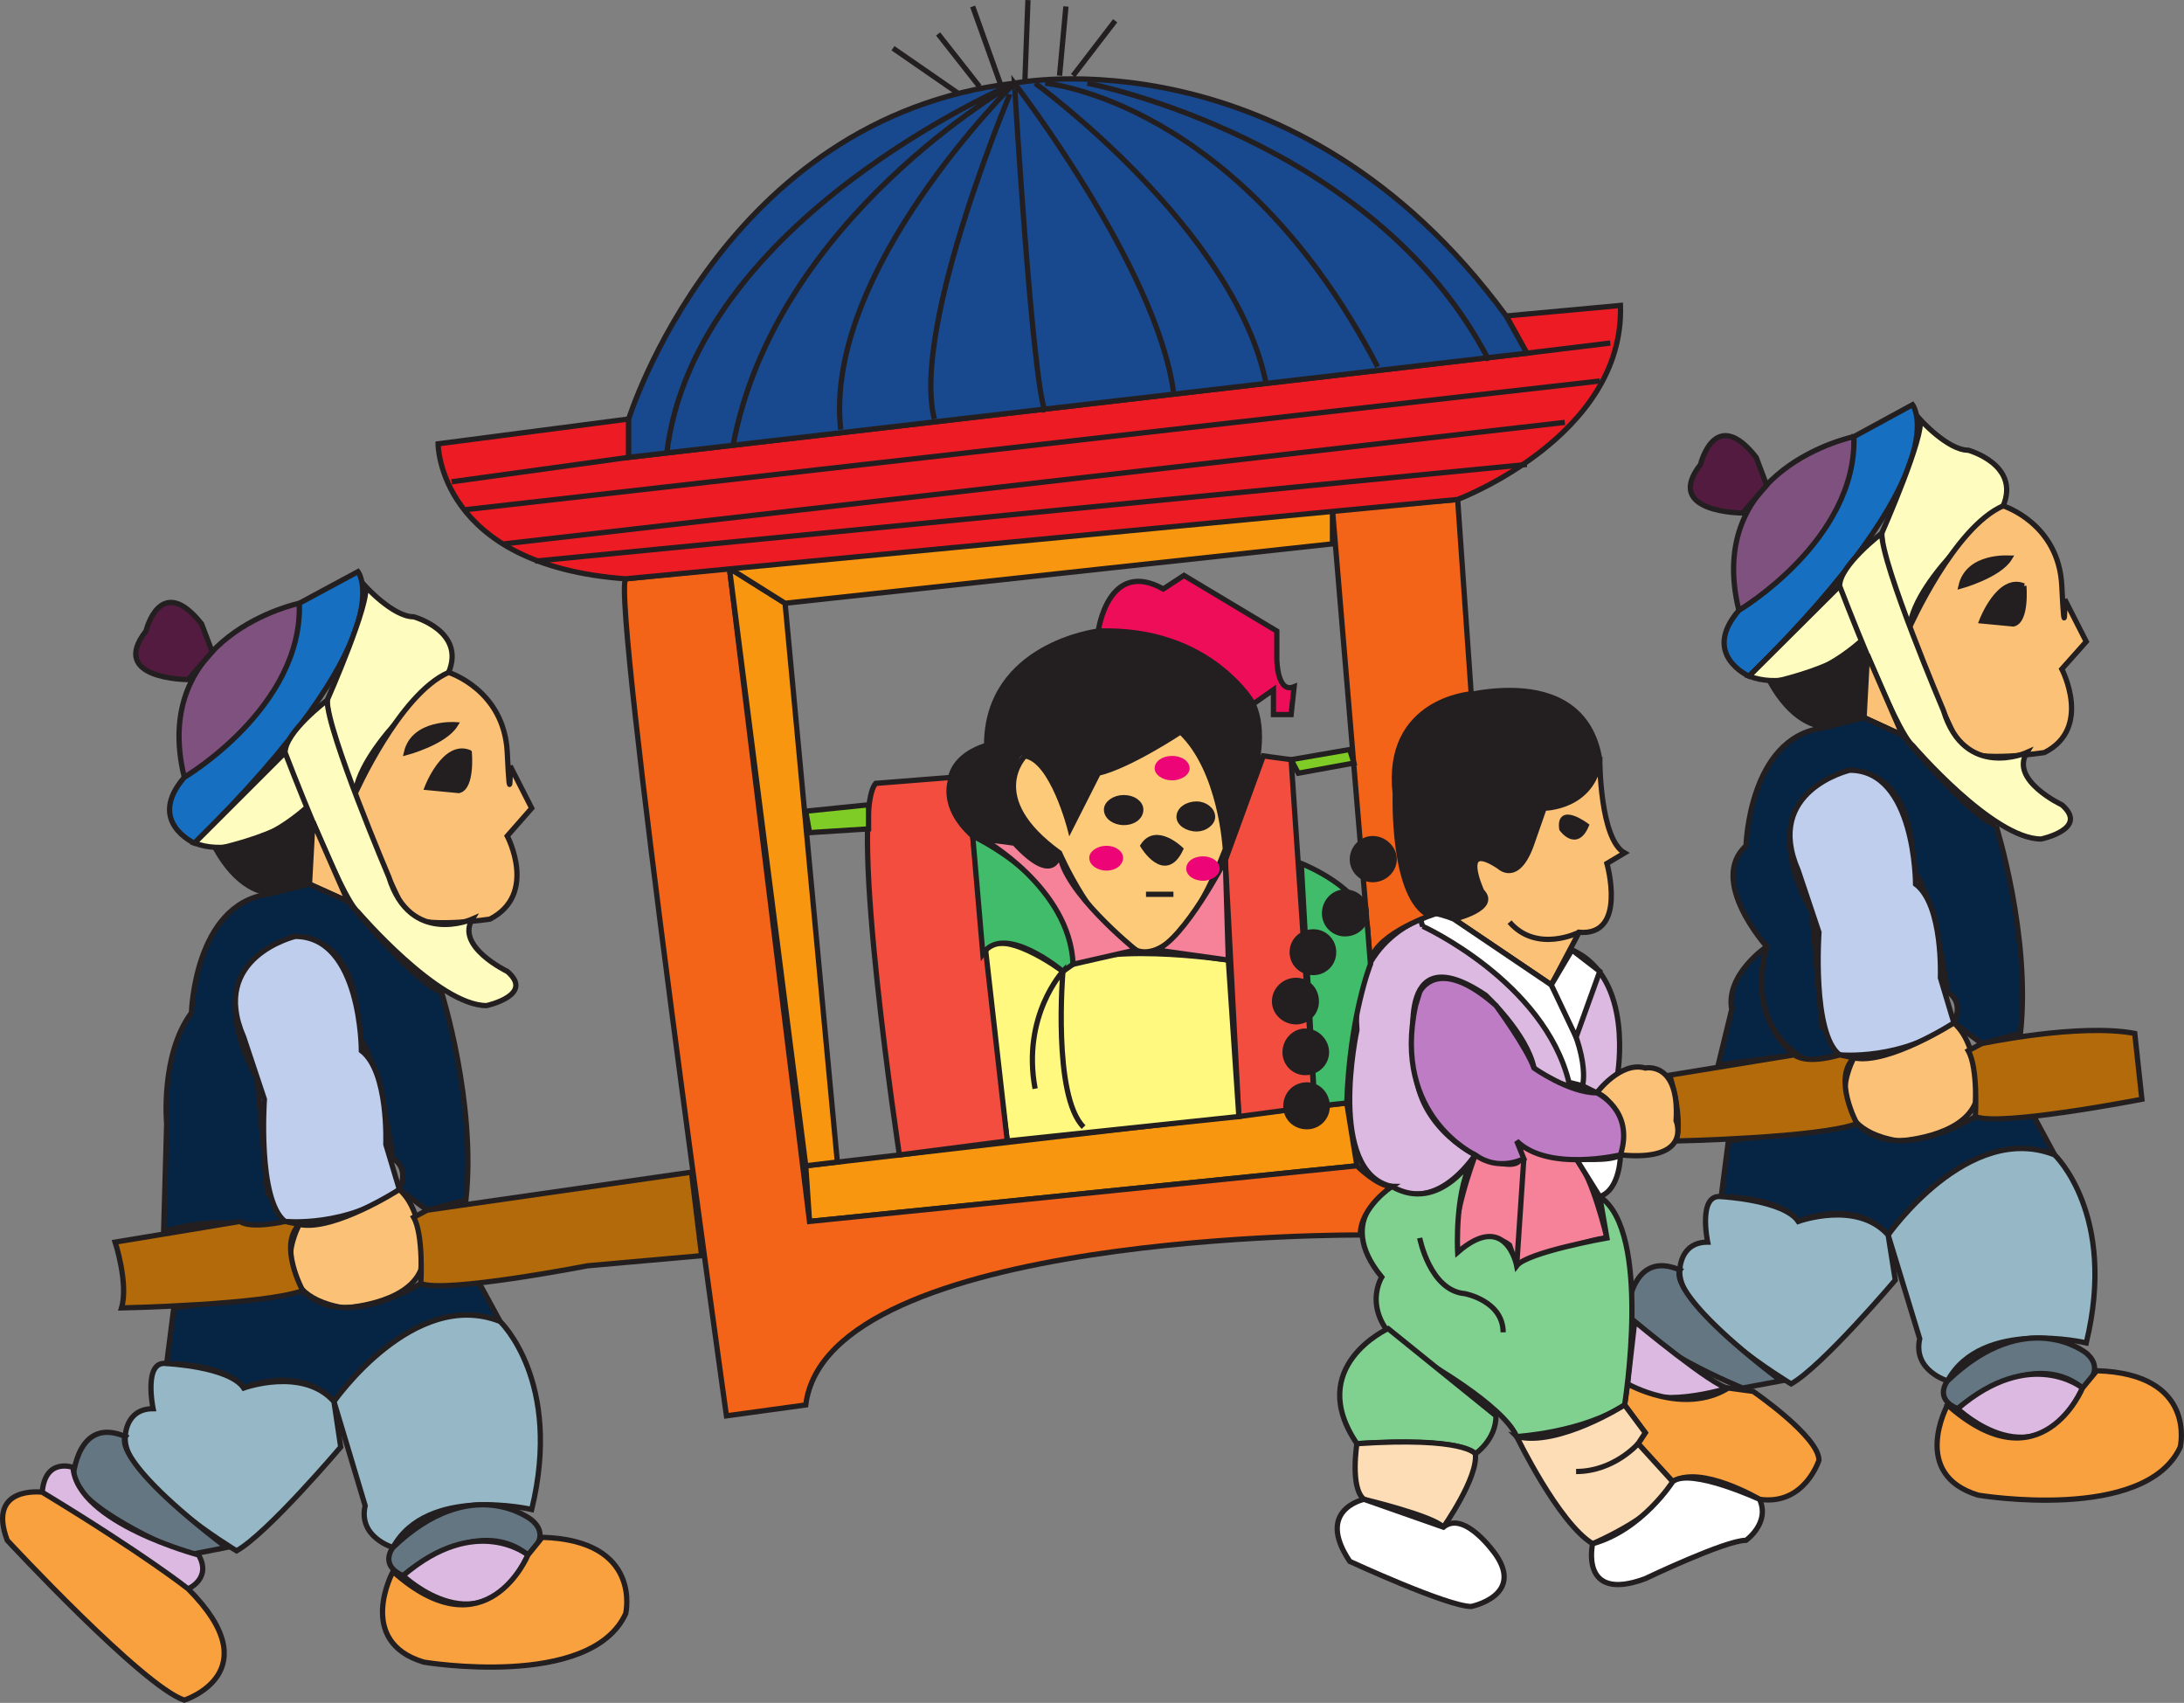 <svg xmlns="http://www.w3.org/2000/svg" width="418.266" height="326.06"><rect width="100%" height="100%" fill="#808080" stroke="none"/><path fill="#7f517f" d="M355.05 83.609s-28.727 5.906-22.032 33.266c0 0 23.258-13.391 22.032-33.266"/><path fill="none" stroke="#231f20" stroke-width="1.008" d="M355.05 83.609s-28.727 5.906-22.032 33.266c0 0 23.258-13.391 22.032-33.266zm0 0"/><path fill="#166fc1" d="m355.05 83.609 11.234-6.117s9.285 12.023-31.32 51.984c0 0-9.29-4.105-1.946-12.601 0 0 22.61-13.391 22.032-33.266"/><path fill="none" stroke="#231f20" stroke-width="1.008" d="m355.05 83.609 11.234-6.117s9.285 12.023-31.32 51.984c0 0-9.29-4.105-1.946-12.601 0 0 22.61-13.391 22.032-33.266zm0 0"/><path fill="#fffcbf" d="M367.651 80.226s5.328 5.977 9.29 5.977c0 0 10.007 2.734 6.695 10.656 0 0-16.778 13.32-17.93 23.254 0 0-5.328-11.88-5.328-18 0 0 8.496-19.293 7.273-21.887"/><path fill="none" stroke="#231f20" stroke-width="1.008" d="M367.651 80.226s5.328 5.977 9.29 5.977c0 0 10.007 2.734 6.695 10.656 0 0-16.778 13.32-17.93 23.254 0 0-5.328-11.88-5.328-18 0 0 8.496-19.293 7.273-21.887zm0 0"/><path fill="#fffcbf" d="m352.315 112.195 4.68 10.008s-11.375 11.23-22.031 7.273l17.351-17.281"/><path fill="none" stroke="#231f20" stroke-width="1.008" d="m352.315 112.195 4.68 10.008s-11.375 11.23-22.031 7.273zm0 0"/><path fill="#fbc176" d="M383.636 96.859s10.656 3.312 11.23 15.336c.578 12.023.578 2.59.578 2.59l4.102 8.066-4.68 5.254s5.906 11.305-3.312 15.984c0 0-12.672 2.016-15.985-.574 0 0-9.285-19.297-9.863-23.402 0 0 8.496-19.149 17.93-23.254"/><path fill="none" stroke="#231f20" stroke-width="1.008" d="M383.636 96.859s10.656 3.312 11.23 15.336c.578 12.023.578 2.59.578 2.59l4.102 8.066-4.68 5.254s5.906 11.305-3.312 15.984c0 0-12.672 2.016-15.985-.574 0 0-9.285-19.297-9.863-23.402 0 0 8.496-19.149 17.93-23.254zm0 0"/><path fill="#231f20" d="M384.858 106.867s-7.918-.649-9.289 5.328c0 0 7.274-2.016 9.29-5.328"/><path fill="none" stroke="#231f20" stroke-width="1.008" d="M384.858 106.867s-7.918-.649-9.289 5.328c0 0 7.274-2.016 9.29-5.328zm0 0"/><path fill="#231f20" d="M387.596 112.195s.575 6.695-2.015 7.273l-6.05-.578s3.312-8.71 8.065-6.695"/><path fill="none" stroke="#231f20" stroke-width="1.008" d="M387.596 112.195s.575 6.695-2.015 7.273l-6.05-.578s3.312-8.71 8.065-6.695zm0 0"/><path fill="#231f20" d="M356.995 122.203v15.191s-10.008 7.344-17.93-6.695c0 0 15.196-3.168 17.93-8.496"/><path fill="none" stroke="#231f20" stroke-width="1.008" d="M356.995 122.203v15.191s-10.008 7.344-17.93-6.695c0 0 15.196-3.168 17.93-8.496zm0 0"/><path fill="#fffcbf" d="M352.315 112.195s10.656 27.937 13.969 30.527c0 0 15.336 17.93 24.621 17.93 0 0 9.29-1.945 3.961-6.555 0 0-10.008-4.68-6.695-10.008 0 0-11.88 5.328-15.985-8.062 0 0-11.808-27.793-11.808-33.914 0 0-8.063 6.12-8.063 10.082"/><path fill="none" stroke="#231f20" stroke-width="1.008" d="M352.315 112.195s10.656 27.937 13.969 30.527c0 0 15.336 17.93 24.621 17.93 0 0 9.29-1.945 3.961-6.555 0 0-10.008-4.68-6.695-10.008 0 0-11.88 5.328-15.985-8.062 0 0-11.808-27.793-11.808-33.914 0 0-8.063 6.12-8.063 10.082zm0 0"/><path fill="#fbc176" stroke="#231f20" stroke-width="1.008" d="m356.995 137.394 7.344 3.383-6.696-15.406zm0 0"/><path fill="#062545" d="M382.268 158.058s6.696 21.242 4.68 39.817l-7.418 1.945-5.328-3.961s2.09-3.961-1.223-5.906c0 0-2.734-19.942-6.695-23.254 0 0 1.367-18.649-12.023-19.223 0 0-19.875 4.535-7.274 27.14l1.945 22.036s3.957 2.59 3.383 5.328l-5.976 1.152s-12.602-5.257-7.993-21.89c0 0-11.304-12.598-3.96-19.297 0 0 .578-20.59 14.546-22.535l8.063-2.016 7.344 3.383s13.175 15.914 17.93 17.281"/><path fill="none" stroke="#231f20" stroke-width="1.008" d="M382.268 158.058s6.696 21.242 4.68 39.817l-7.418 1.945-5.328-3.961s2.09-3.961-1.223-5.906c0 0-2.734-19.942-6.695-23.254 0 0 1.367-18.649-12.023-19.223 0 0-19.875 4.535-7.274 27.14l1.945 22.036s3.957 2.59 3.383 5.328l-5.976 1.152s-12.602-5.257-7.993-21.89c0 0-11.304-12.598-3.96-19.297 0 0 .578-20.59 14.546-22.535l8.063-2.016 7.344 3.383s13.175 15.914 17.93 17.281zm0 0"/><path fill="#062545" d="M338.346 181.242s-7.917 5.328-6.695 12.023l-2.594 10.656 14.547-1.941s-9.218-6.7-5.258-20.738"/><path fill="none" stroke="#231f20" stroke-width="1.008" d="M338.346 181.242s-7.917 5.328-6.695 12.023l-2.594 10.656 14.547-1.941s-9.218-6.7-5.258-20.738zm0 0"/><path fill="#bfceed" d="M352.315 201.98s12.024 1.152 21.887-6.121l-2.59-8.64s.574-13.97-4.754-17.93c0 0 0-21.813-12.597-21.813 0 0-16.563 3.887-9.868 19.223l3.961 11.808s-1.367 19.368 3.961 23.473"/><path fill="none" stroke="#231f20" stroke-width="1.008" d="M352.315 201.98s12.024 1.152 21.887-6.121l-2.59-8.64s.574-13.97-4.754-17.93c0 0 0-21.813-12.597-21.813 0 0-16.563 3.887-9.868 19.223l3.961 11.808s-1.367 19.368 3.961 23.473zm0 0"/><path fill="#fbc176" d="M355.05 202.554s-7.489 13.25 8.496 15.914c0 0 12.023-.578 14.761-7.273 0 0 1.223-10.586-4.105-15.336 0 0-12.598 8.062-19.152 6.695"/><path fill="none" stroke="#231f20" stroke-width="1.008" d="M355.05 202.554s-7.489 13.25 8.496 15.914c0 0 12.023-.578 14.761-7.273 0 0 1.223-10.586-4.105-15.336 0 0-12.598 8.062-19.152 6.695zm0 0"/><path fill="#062545" d="m331.003 218.468-1.367 10.653s11.449 0 14.757 4.754c0 0 10.657-4.754 17.211 2.593 0 0 15.336-21.89 31.895-15.336l-3.961-7.347h-11.23s-14.762 9.433-22.68 1.37l-24.625 3.313"/><path fill="none" stroke="#231f20" stroke-width="1.008" d="m331.003 218.468-1.367 10.653s11.449 0 14.757 4.754c0 0 10.657-4.754 17.211 2.593 0 0 15.336-21.89 31.895-15.336l-3.961-7.347h-11.23s-14.762 9.433-22.68 1.37zm0 0"/><path fill="#b26a0a" d="M379.53 199.82s18.649-3.961 29.305-1.946l1.367 12.602s-27.36 5.328-31.895 3.309c0 0 .575-9.285-1.367-12.598l2.59-1.367"/><path fill="none" stroke="#231f20" stroke-width="1.008" d="M379.53 199.82s18.649-3.961 29.305-1.946l1.367 12.602s-27.36 5.328-31.895 3.309c0 0 .575-9.285-1.367-12.598zm0 0"/><path fill="#b26a0a" d="M352.315 201.98s-5.976 1.941-8.71 0l-23.833 3.887s2.59 7.918 1.223 12.601c0 0 27.36-.578 34.633-3.312 0 0-4.68-8.64-.578-12.602l-2.735-.574"/><path fill="none" stroke="#231f20" stroke-width="1.008" d="M352.315 201.98s-5.976 1.941-8.71 0l-23.833 3.887s2.59 7.918 1.223 12.601c0 0 27.36-.578 34.633-3.312 0 0-4.68-8.64-.578-12.602zm0 0"/><path fill="#531b40" d="M333.737 98.226s-15.336 0-8.062-9.289c0 0 2.738-11.445 10.656-1.367l2.015 5.328-4.609 5.328"/><path fill="none" stroke="#231f20" stroke-width="1.008" d="M333.737 98.226s-15.336 0-8.062-9.289c0 0 2.738-11.445 10.656-1.367l2.015 5.328zm0 0"/><path fill="#96b7c5" d="M393.499 221.132s12.023 11.375 6.047 36c0 0-20.016-4.754-26.567 7.27 0 0-6.695-1.945-5.328-8.063l-6.047-19.87s15.336-21.891 31.895-15.337"/><path fill="none" stroke="#231f20" stroke-width="1.008" d="M393.499 221.132s12.023 11.375 6.047 36c0 0-20.016-4.754-26.567 7.27 0 0-6.695-1.945-5.328-8.063l-6.047-19.87s15.336-21.891 31.895-15.337zm0 0"/><path fill="#96b7c5" d="M362.971 245.105s-14.039 16.562-19.945 19.871c0 0-22.031-13.172-21.312-21.812 0 0 0-5.329 5.328-5.329 0 0-1.942-9.289 2.594-8.714 0 0 12.023.648 14.757 4.753 0 0 11.235-4.105 17.211 2.594l1.367 8.637"/><path fill="none" stroke="#231f20" stroke-width="1.008" d="M362.971 245.105s-14.039 16.562-19.945 19.871c0 0-22.031-13.172-21.312-21.812 0 0 0-5.329 5.328-5.329 0 0-1.942-9.289 2.594-8.714 0 0 12.023.648 14.757 4.753 0 0 11.235-4.105 17.211 2.594zm0 0"/><path fill="#637681" d="M372.98 264.402s-2.735 3.383 1.945 5.328c0 0 14.039-12.023 23.902-3.961 0 0 4.68-3.312.719-6.695 0 0-11.375-9.215-26.567 5.328"/><path fill="none" stroke="#231f20" stroke-width="1.008" d="M372.98 264.402s-2.735 3.383 1.945 5.328c0 0 14.039-12.023 23.902-3.961 0 0 4.68-3.312.719-6.695 0 0-11.375-9.215-26.567 5.328zm0 0"/><path fill="#dcb9e1" d="M374.925 269.73s15.261 14.617 23.902-3.961c0 0-9.863-8.062-23.902 3.961"/><path fill="none" stroke="#231f20" stroke-width="1.008" d="M374.925 269.73s15.261 14.617 23.902-3.961c0 0-9.863-8.062-23.902 3.961zm0 0"/><path fill="#f9a03f" d="M372.98 269.011s-7.274 13.32 5.902 17.278c0 0 31.968 5.328 38.664-9.215 0 0 3.312-14.04-15.985-14.617l-2.734 3.312s-7.922 19.152-25.848 3.242"/><path fill="none" stroke="#231f20" stroke-width="1.008" d="M372.98 269.011s-7.274 13.32 5.902 17.278c0 0 31.968 5.328 38.664-9.215 0 0 3.312-14.04-15.985-14.617l-2.734 3.312s-7.922 19.152-25.848 3.242zm0 0"/><path fill="#637681" d="m341.085 264.402-7.348 1.367s-20.016-8.062-22.031-14.758c0 0 .793-11.808 10.008-7.847 0 0-3.313 3.957 19.37 21.238"/><path fill="none" stroke="#231f20" stroke-width="1.008" d="m341.085 264.402-7.348 1.367s-20.016-8.062-22.031-14.758c0 0 .793-11.808 10.008-7.847 0 0-3.313 3.957 19.37 21.238zm0 0"/><path fill="#dcb9e1" d="M331.003 265.769s-14.543 4.61-19.297-.793l1.37-11.95s15.337 12.743 17.927 12.743"/><path fill="none" stroke="#231f20" stroke-width="1.008" d="M331.003 265.769s-14.543 4.61-19.297-.793l1.37-11.95s15.337 12.743 17.927 12.743zm0 0"/><path fill="#f9a03f" d="M335.757 266.417s12.597 8.641 12.597 13.176c0 0-2.734 8.715-11.375 7.489 0 0-11.304-6.696-16.633-3.383l-6.625-7.274 1.372-2.086-3.961-5.328.574-4.035s10.656 6.121 19.297.793l4.754.648"/><path fill="none" stroke="#231f20" stroke-width="1.008" d="M335.757 266.417s12.597 8.641 12.597 13.176c0 0-2.734 8.715-11.375 7.489 0 0-11.304-6.696-16.633-3.383l-6.625-7.274 1.372-2.086-3.961-5.328.574-4.035s10.656 6.121 19.297.793zm0 0"/><path fill="#7f517f" d="M57.33 115.507s-28.726 5.977-22.03 33.336c0 0 23.254-13.394 22.03-33.336"/><path fill="none" stroke="#231f20" stroke-width="1.008" d="M57.33 115.507s-28.726 5.977-22.03 33.336c0 0 23.254-13.394 22.03-33.336zm0 0"/><path fill="#166fc1" d="m57.33 115.507 11.231-6.05s9.29 12.027-31.316 51.984c0 0-9.29-4.102-1.945-12.598 0 0 22.68-13.394 22.03-33.336"/><path fill="none" stroke="#231f20" stroke-width="1.008" d="m57.33 115.507 11.231-6.05s9.29 12.027-31.316 51.984c0 0-9.29-4.102-1.945-12.598 0 0 22.68-13.394 22.03-33.336zm0 0"/><path fill="#fffcbf" d="M69.932 112.195s5.329 5.902 9.286 5.902c0 0 10.007 2.738 6.699 10.656 0 0-16.707 13.395-17.93 23.258 0 0-5.328-11.879-5.328-17.93 0 0 8.496-19.296 7.273-21.886"/><path fill="none" stroke="#231f20" stroke-width="1.008" d="M69.932 112.195s5.329 5.902 9.286 5.902c0 0 10.007 2.738 6.699 10.656 0 0-16.707 13.395-17.93 23.258 0 0-5.328-11.879-5.328-17.93 0 0 8.496-19.296 7.273-21.886zm0 0"/><path fill="#fffcbf" d="m54.596 144.09 4.68 10.007s-11.379 11.235-22.031 7.344l17.351-17.352"/><path fill="none" stroke="#231f20" stroke-width="1.008" d="m54.596 144.09 4.68 10.007s-11.379 11.235-22.031 7.344zm0 0"/><path fill="#fbc176" d="M85.917 128.753s10.652 3.313 11.23 15.336c.574 12.024.574 2.594.574 2.594l4.106 8.063-4.68 5.328s5.903 11.16-3.312 15.914c0 0-12.672 1.941-15.985-.649 0 0-9.289-19.226-9.863-23.328 0 0 8.496-19.152 17.93-23.258"/><path fill="none" stroke="#231f20" stroke-width="1.008" d="M85.917 128.753s10.652 3.313 11.23 15.336c.574 12.024.574 2.594.574 2.594l4.106 8.063-4.68 5.328s5.903 11.16-3.312 15.914c0 0-12.672 1.941-15.985-.649 0 0-9.289-19.226-9.863-23.328 0 0 8.496-19.152 17.93-23.258zm0 0"/><path fill="#231f20" d="M87.21 138.761s-7.992-.574-9.36 5.328c0 0 7.274-1.941 9.36-5.328"/><path fill="none" stroke="#231f20" stroke-width="1.008" d="M87.21 138.761s-7.992-.574-9.36 5.328c0 0 7.274-1.941 9.36-5.328zm0 0"/><path fill="#231f20" d="M89.874 144.09s.578 6.695-2.016 7.273l-6.047-.578s3.313-8.637 8.063-6.696"/><path fill="none" stroke="#231f20" stroke-width="1.008" d="M89.874 144.09s.578 6.695-2.016 7.273l-6.047-.578s3.313-8.637 8.063-6.696zm0 0"/><path fill="#231f20" d="M59.276 154.097v15.192s-10.008 7.273-17.93-6.696c0 0 15.192-3.168 17.93-8.496"/><path fill="none" stroke="#231f20" stroke-width="1.008" d="M59.276 154.097v15.192s-10.008 7.273-17.93-6.696c0 0 15.192-3.168 17.93-8.496zm0 0"/><path fill="#fffcbf" d="M54.596 144.09s10.657 27.937 13.965 30.527c0 0 15.336 17.93 24.625 17.93 0 0 9.29-2.016 3.961-6.551 0 0-9.937-4.754-6.695-10.008 0 0-11.883 5.254-15.984-8.067 0 0-11.809-27.789-11.809-33.84 0 0-8.063 6.051-8.063 10.008"/><path fill="none" stroke="#231f20" stroke-width="1.008" d="M54.596 144.09s10.657 27.937 13.965 30.527c0 0 15.336 17.93 24.625 17.93 0 0 9.29-2.016 3.961-6.551 0 0-9.937-4.754-6.695-10.008 0 0-11.883 5.254-15.984-8.067 0 0-11.809-27.789-11.809-33.84 0 0-8.063 6.051-8.063 10.008zm0 0"/><path fill="#fbc176" stroke="#231f20" stroke-width="1.008" d="m59.276 169.289 7.344 3.312-6.695-15.262zm0 0"/><path fill="#062545" d="M31.917 215.156s-1.227-13.176 4.75-21.242c0 0 .578-20.664 14.547-22.68l8.062-1.945 7.344 3.312s13.176 15.984 17.926 17.352c0 0 6.699 21.242 4.68 39.816l-7.415 1.945-5.328-3.96s2.086-3.887-1.222-5.903c0 0-2.739-19.871-6.7-23.258 0 0 1.371-18.718-12.023-19.293 0 0-19.871 4.535-7.27 27.215l1.946 22.031s3.957 2.594 3.382 5.329l-5.976 1.222s-6.05-2.59-17.281.723l.578-20.664"/><path fill="none" stroke="#231f20" stroke-width="1.008" d="M31.917 215.156s-1.227-13.176 4.75-21.242c0 0 .578-20.664 14.547-22.68l8.062-1.945 7.344 3.312s13.176 15.984 17.926 17.352c0 0 6.699 21.242 4.68 39.816l-7.415 1.945-5.328-3.96s2.086-3.887-1.222-5.903c0 0-2.739-19.871-6.7-23.258 0 0 1.371-18.718-12.023-19.293 0 0-19.871 4.535-7.27 27.215l1.946 22.031s3.957 2.594 3.382 5.329l-5.976 1.222s-6.05-2.59-17.281.723zm0 0"/><path fill="#bfceed" d="M54.596 233.875s12.024 1.222 21.887-6.122l-2.594-8.64s.579-13.965-4.68-17.926c0 0 0-21.887-12.671-21.887 0 0-16.559 3.957-9.863 19.293l3.96 11.883s-1.367 19.293 3.961 23.399"/><path fill="none" stroke="#231f20" stroke-width="1.008" d="M54.596 233.875s12.024 1.222 21.887-6.122l-2.594-8.64s.579-13.965-4.68-17.926c0 0 0-21.887-12.671-21.887 0 0-16.559 3.957-9.863 19.293l3.96 11.883s-1.367 19.293 3.961 23.399zm0 0"/><path fill="#fbc176" d="M57.33 234.449s-7.487 13.25 8.497 15.984c0 0 12.023-.574 14.762-7.27 0 0 1.222-10.656-4.106-15.41 0 0-12.527 8.067-19.152 6.696"/><path fill="none" stroke="#231f20" stroke-width="1.008" d="M57.33 234.449s-7.487 13.25 8.497 15.984c0 0 12.023-.574 14.762-7.27 0 0 1.222-10.656-4.106-15.41 0 0-12.527 8.067-19.152 6.696zm0 0"/><path fill="#062545" d="m33.284 250.433-1.367 10.656s11.445 0 14.758 4.68c0 0 10.656-4.68 17.28 2.594 0 0 15.263-21.887 31.825-15.336l-3.96-7.274H80.588s-14.762 9.36-22.61 1.368l-24.695 3.312"/><path fill="none" stroke="#231f20" stroke-width="1.008" d="m33.284 250.433-1.367 10.656s11.445 0 14.758 4.68c0 0 10.656-4.68 17.28 2.594 0 0 15.263-21.887 31.825-15.336l-3.96-7.274H80.588s-14.762 9.36-22.61 1.368zm0 0"/><path fill="#b26a0a" d="M112.483 242.37s-27.36 5.329-31.894 3.383c0 0 .574-9.285-1.371-12.671l2.593-1.368 50.618-7.273 1.94 15.984-21.886 1.946"/><path fill="none" stroke="#231f20" stroke-width="1.008" d="M112.483 242.37s-27.36 5.329-31.894 3.383c0 0 .574-9.285-1.371-12.671l2.593-1.368 50.618-7.273 1.94 15.984zm0 0"/><path fill="#b26a0a" d="M54.596 233.875s-6.554 1.511-8.64 0l-23.906 3.96s2.593 7.918 1.226 12.598c0 0 27.36-.574 34.703-3.312 0 0-4.754-8.711-.648-12.672l-2.735-.575"/><path fill="none" stroke="#231f20" stroke-width="1.008" d="M54.596 233.875s-6.554 1.511-8.64 0l-23.906 3.96s2.593 7.918 1.226 12.598c0 0 27.36-.574 34.703-3.312 0 0-4.754-8.711-.648-12.672zm0 0"/><path fill="#531b40" d="M36.018 130.12s-15.336 0-8.062-9.285c0 0 2.734-11.378 10.656-1.367l2.016 5.328-4.61 5.325"/><path fill="none" stroke="#231f20" stroke-width="1.008" d="M36.018 130.12s-15.336 0-8.062-9.285c0 0 2.734-11.378 10.656-1.367l2.016 5.328zm0 0"/><path fill="#96b7c5" d="M95.78 253.027s12.024 11.375 6.047 36c0 0-20.016-4.68-26.566 7.273 0 0-6.7-1.945-5.329-7.992l-5.976-19.945s15.262-21.887 31.824-15.336"/><path fill="none" stroke="#231f20" stroke-width="1.008" d="M95.78 253.027s12.024 11.375 6.047 36c0 0-20.016-4.68-26.566 7.273 0 0-6.7-1.945-5.329-7.992l-5.976-19.945s15.262-21.887 31.824-15.336zm0 0"/><path fill="#96b7c5" d="M65.253 277.074s-14.04 16.562-19.946 19.87c0 0-22.03-13.245-21.312-21.886 0 0 0-5.328 5.328-5.328 0 0-1.945-9.36 2.594-8.64 0 0 12.023.577 14.758 4.679 0 0 11.304-4.102 17.28 2.594l1.298 8.71"/><path fill="none" stroke="#231f20" stroke-width="1.008" d="M65.253 277.074s-14.04 16.562-19.946 19.87c0 0-22.03-13.245-21.312-21.886 0 0 0-5.328 5.328-5.328 0 0-1.945-9.36 2.594-8.64 0 0 12.023.577 14.758 4.679 0 0 11.304-4.102 17.28 2.594zm0 0"/><path fill="#637681" d="M75.26 296.3s-2.738 3.383 1.942 5.399c0 0 14.043-12.024 23.906-3.961 0 0 4.68-3.383.719-6.696 0 0-11.375-9.289-26.566 5.258"/><path fill="none" stroke="#231f20" stroke-width="1.008" d="M75.26 296.3s-2.738 3.383 1.942 5.399c0 0 14.043-12.024 23.906-3.961 0 0 4.68-3.383.719-6.696 0 0-11.375-9.289-26.566 5.258zm0 0"/><path fill="#dcb9e1" d="M77.202 301.699s15.266 14.543 23.906-3.961c0 0-9.863-8.063-23.906 3.96"/><path fill="none" stroke="#231f20" stroke-width="1.008" d="M77.202 301.699s15.266 14.543 23.906-3.961c0 0-9.863-8.063-23.906 3.96zm0 0"/><path fill="#f9a03f" d="M75.26 300.906s-7.273 13.394 5.903 17.351c0 0 31.969 5.328 38.664-9.285 0 0 3.312-14.043-15.984-14.617l-2.735 3.383s-7.922 19.152-25.847 3.168"/><path fill="none" stroke="#231f20" stroke-width="1.008" d="M75.26 300.906s-7.273 13.394 5.903 17.351c0 0 31.969 5.328 38.664-9.285 0 0 3.312-14.043-15.984-14.617l-2.735 3.383s-7.922 19.152-25.847 3.168zm0 0"/><path fill="#637681" d="m43.362 296.3-7.344 1.438s-20.015-8.063-22.03-14.832c0 0 .792-11.809 10.007-7.848 0 0-3.313 3.961 19.367 21.242"/><path fill="none" stroke="#231f20" stroke-width="1.008" d="m43.362 296.3-7.344 1.438s-20.015-8.063-22.03-14.832c0 0 .792-11.809 10.007-7.848 0 0-3.313 3.961 19.367 21.242zm0 0"/><path fill="#dcb9e1" d="M13.987 280.964s-5.328-1.945-5.902 4.75c0 0 14.398 20.23 27.933 18.504 0 0 4.61-1.945 2.016-6.48 0 0-23.254-6.121-24.047-16.774"/><path fill="none" stroke="#231f20" stroke-width="1.008" d="M13.987 280.964s-5.328-1.945-5.902 4.75c0 0 14.398 20.23 27.933 18.504 0 0 4.61-1.945 2.016-6.48 0 0-23.254-6.121-24.047-16.774zm0 0"/><path fill="#f9a03f" d="M8.085 285.714s-10.656-1.367-6.7 9.215c0 0 25.993 28.008 33.915 30.602 0 0 16.703-5.328.718-21.313 0 0-8.351-6.625-27.933-18.504"/><path fill="none" stroke="#231f20" stroke-width="1.008" d="M8.085 285.714s-10.656-1.367-6.7 9.215c0 0 25.993 28.008 33.915 30.602 0 0 16.703-5.328.718-21.313 0 0-8.351-6.625-27.933-18.504zm0 0"/><path fill="#231f20" d="M306.378 145.457s-.574 9.289-10.657 9.289c0 0-3.886 5.328-3.308 9.218 0 0-1.945 3.957-5.328 1.942 0 0-5.906-4.465-4.54 2.015 0 0 5.907 6.051-2.015 7.418 0 0-8.64 1.223-11.375-5.328 0 0-8.64-31.824 8.063-35.93 0 0 25.847-8.71 29.16 11.376"/><path fill="none" stroke="#231f20" stroke-width="1.008" d="M306.378 145.457s-.574 9.289-10.657 9.289c0 0-3.886 5.328-3.308 9.218 0 0-1.945 3.957-5.328 1.942 0 0-5.906-4.465-4.54 2.015 0 0 5.907 6.051-2.015 7.418 0 0-8.64 1.223-11.375-5.328 0 0-8.64-31.824 8.063-35.93 0 0 25.847-8.71 29.16 11.376zm0 0"/><path fill="#fbc176" d="M306.378 145.457s0 15.195 4.754 17.859l-3.383 2.016s3.957 13.968-5.328 13.175l-5.328 10.078-18.649-12.597s8.64-2.016 5.328-5.328c0 0-4.61-10.008 3.313-4.754 0 0 3.383 3.383 6.117-3.961l2.52-7.2s9.289 0 10.656-9.288"/><path fill="none" stroke="#231f20" stroke-width="1.008" d="M306.378 145.457s0 15.195 4.754 17.859l-3.383 2.016s3.957 13.968-5.328 13.175l-5.328 10.078-18.649-12.597s8.64-2.016 5.328-5.328c0 0-4.61-10.008 3.313-4.754 0 0 3.383 3.383 6.117-3.961l2.52-7.2s9.289 0 10.656-9.288zm0 0"/><path fill="#231f20" d="M303.788 158.058s-5.328-3.96-4.68.649c0 0 2.735 3.886 4.68-.649"/><path fill="none" stroke="#231f20" stroke-width="1.008" d="M303.788 158.058s-5.328-3.96-4.68.649c0 0 2.735 3.886 4.68-.649zm0 0"/><path fill="#dcb9e1" d="M273.835 175.34s-15.336 3.96-13.969 21.886c0 0-5.902 27.215 6.695 29.953 0 0 7.274 5.903 15.985-6.047 0 0-12.598-5.976-11.446-19.152 0 0-4.539-23.473 13.391-11.45 0 0 7.922 7.345 9.29 13.97 0 0 3.312 3.957 9.284 3.382l2.739 1.368 3.96-3.383s3.313-18.649-8.714-23.977l-3.957 6.695-18.649-12.597-4.61-.649"/><path fill="none" stroke="#231f20" stroke-width="1.008" d="M273.835 175.34s-15.336 3.96-13.969 21.886c0 0-5.902 27.215 6.695 29.953 0 0 7.274 5.903 15.985-6.047 0 0-12.598-5.976-11.446-19.152 0 0-4.539-23.473 13.391-11.45 0 0 7.922 7.345 9.29 13.97 0 0 3.312 3.957 9.284 3.382l2.739 1.368 3.96-3.383s3.313-18.649-8.714-23.977l-3.957 6.695-18.649-12.597zm0 0"/><path fill="#fff" d="M272.468 177.355s23.253 10.582 28.007 29.879l2.59.648s1.946-5.902-5.972-19.297l-18.649-12.597s-7.922-3.387-5.976 1.367"/><path fill="none" stroke="#231f20" stroke-width="1.008" d="M272.468 177.355s23.253 10.582 28.007 29.879l2.59.648s1.946-5.902-5.972-19.297l-18.649-12.597s-7.922-3.387-5.976 1.367zm0 0"/><path fill="#fff" d="m306.378 185.996-4.535 12.597-4.75-10.008 3.957-6.695 5.328 4.106"/><path fill="none" stroke="#231f20" stroke-width="1.008" d="m306.378 185.996-4.535 12.597-4.75-10.008 3.957-6.695zm0 0"/><path fill="#fbc176" d="M305.804 209.25s4.535-6.118 9.289-4.75c0 0 6.62-1.368 5.902 10.078 0 0 3.312 7.921-10.656 6.554 0 0 .793-9.937-4.535-11.883"/><path fill="none" stroke="#231f20" stroke-width="1.008" d="M305.804 209.25s4.535-6.118 9.289-4.75c0 0 6.62-1.368 5.902 10.078 0 0 3.312 7.921-10.656 6.554 0 0 .793-9.937-4.535-11.883zm0 0"/><path fill="#f68299" d="M282.546 221.132s-5.328 13.965-3.383 18.645c0 0 5.976-4.68 9.937-1.367l1.368 3.96s13.968-5.328 17.28-5.328c0 0-2.737-11.808-5.905-15.19 0 0-9.43-.72-11.375-3.384 0 0 4.68 7.918-7.922 2.664"/><path fill="none" stroke="#231f20" stroke-width="1.008" d="M282.546 221.132s-5.328 13.965-3.383 18.645c0 0 5.976-4.68 9.937-1.367l1.368 3.96s13.968-5.328 17.28-5.328c0 0-2.737-11.808-5.905-15.19 0 0-9.43-.72-11.375-3.384 0 0 4.68 7.918-7.922 2.664zm0 0"/><path fill="#fff" d="M310.339 221.132s0 6.621-3.961 7.989l-4.535-7.27s6.55.648 8.496-.719"/><path fill="none" stroke="#231f20" stroke-width="1.008" d="M310.339 221.132s0 6.621-3.961 7.989l-4.535-7.27s6.55.648 8.496-.719zm0 0"/><path fill="#80d190" d="M266.561 227.18s-11.375 5.902-1.941 17.35c0 0-5.328 8.497 7.848 15.84 0 0 15.406 8.641 18 14.688 0 0 12.597-.719 20.664-6.047 0 0 5.328-33.191-4.754-39.89l1.37 7.921s-15.335 2.735-17.28 5.329c0 0-2.016-10.657-11.305-2.594 0 0-.719-12.598 3.383-18.645 0 0-6.696 11.375-15.985 6.047"/><path fill="none" stroke="#231f20" stroke-width="1.008" d="M266.561 227.18s-11.375 5.902-1.941 17.35c0 0-5.328 8.497 7.848 15.84 0 0 15.406 8.641 18 14.688 0 0 12.597-.719 20.664-6.047 0 0 5.328-33.191-4.754-39.89l1.37 7.921s-15.335 2.735-17.28 5.329c0 0-2.016-10.657-11.305-2.594 0 0-.719-12.598 3.383-18.645 0 0-6.696 11.375-15.985 6.047zm0 0"/><path fill="#80d190" d="M265.843 254.394s-15.985 7.273-5.977 22.031c0 0 19.297-1.367 22.68 1.946 0 0 3.96-2.664 3.96-7.274l-20.663-16.703"/><path fill="none" stroke="#231f20" stroke-width="1.008" d="M265.843 254.394s-15.985 7.273-5.977 22.031c0 0 19.297-1.367 22.68 1.946 0 0 3.96-2.664 3.96-7.274zm0 0"/><path fill="#fdddb5" d="M259.866 276.425s-1.367 8.496 1.367 10.657c0 0 13.25 3.167 15.196 5.328 0 0 6.695-9.504 6.117-14.04 0 0-2.016-3.312-22.68-1.945"/><path fill="none" stroke="#231f20" stroke-width="1.008" d="M259.866 276.425s-1.367 8.496 1.367 10.657c0 0 13.25 3.167 15.196 5.328 0 0 6.695-9.504 6.117-14.04 0 0-2.016-3.312-22.68-1.945zm0 0"/><path fill="#fff" d="M261.233 287.082s-9.43 1.945-2.734 11.882c0 0 18.719 8.637 23.258 8.637 0 0 10.078-2.016 4.75-9.863 0 0-5.977-8.711-10.078-5.328l-15.196-5.328"/><path fill="none" stroke="#231f20" stroke-width="1.008" d="M261.233 287.082s-9.43 1.945-2.734 11.882c0 0 18.719 8.637 23.258 8.637 0 0 10.078-2.016 4.75-9.863 0 0-5.977-8.711-10.078-5.328zm0 0"/><path fill="#fdddb5" d="M290.468 275.058s7.992 16.559 14.543 20.52c0 0 13.968-5.903 15.335-11.88l-6.625-7.273 1.372-2.086-3.961-5.328s-12.672 8.063-20.664 6.047"/><path fill="none" stroke="#231f20" stroke-width="1.008" d="M290.468 275.058s7.992 16.559 14.543 20.52c0 0 13.968-5.903 15.335-11.88l-6.625-7.273 1.372-2.086-3.961-5.328s-12.672 8.063-20.664 6.047zm0 0"/><path fill="#fff" d="M305.01 295.578s-2.59 11.375 10.083 6.695c0 0 15.336-7.344 19.293-7.344 0 0 4.68-3.312 2.593-7.847 0 0-13.25-6.118-16.633-3.383 0 0-5.902 9.289-15.335 11.879"/><path fill="none" stroke="#231f20" stroke-width="1.008" d="M305.01 295.578s-2.59 11.375 10.083 6.695c0 0 15.336-7.344 19.293-7.344 0 0 4.68-3.312 2.593-7.847 0 0-13.25-6.118-16.633-3.383 0 0-5.902 9.289-15.335 11.879zm-33.12-58.536s1.945 10.079 8.64 10.657c0 0 7.344 1.367 7.344 7.414m2.594-12.743 1.367-20.519m10.585-43.344s-8.066 4.102-13.32-1.945m24.621 99.863s-4.605 5.328-11.878 5.328"/><path fill="#f36318" d="m262.46 184.625-7.274-87.047 23.977-1.942 2.594 37.223s-16.563 1.223-14.547 19.152c0 0-.649 20.016 6.625 23.328 0 0-11.375 3.961-11.375 9.286"/><path fill="none" stroke="#231f20" stroke-width="1.008" d="m262.46 184.625-7.274-87.047 23.977-1.942 2.594 37.223s-16.563 1.223-14.547 19.152c0 0-.649 20.016 6.625 23.328 0 0-11.375 3.961-11.375 9.286zm0 0"/><path fill="#f8960f" d="m257.925 211.195-103.61 12.023.719 10.656 104.832-10.656-1.941-12.023"/><path fill="none" stroke="#231f20" stroke-width="1.008" d="m257.925 211.195-103.61 12.023.719 10.656 104.832-10.656zm0 0"/><path fill="#f36318" d="M260.514 236.468s-102.093-.648-106.199 32.543l-15.191 2.086s-22.031-156.957-19.297-160.27l19.871-2.015 15.336 125.062 104.832-10.656s3.961 3.961 6.695 3.961c0 0-6.047 3.961-6.047 9.29"/><path fill="none" stroke="#231f20" stroke-width="1.008" d="M260.514 236.468s-102.093-.648-106.199 32.543l-15.191 2.086s-22.031-156.957-19.297-160.27l19.871-2.015 15.336 125.062 104.832-10.656s3.961 3.961 6.695 3.961c0 0-6.047 3.961-6.047 9.29zm0 0"/><path fill="#f8960f" d="m139.698 108.812 10.656 6.695L160.362 222.5l-6.047.72-14.617-114.407"/><path fill="none" stroke="#231f20" stroke-width="1.008" d="m139.698 108.812 10.656 6.695L160.362 222.5l-6.047.72zm0 0"/><path fill="#f8960f" d="m150.354 115.507 104.832-11.375v-6.554l-115.488 11.234 10.656 6.695"/><path fill="none" stroke="#231f20" stroke-width="1.008" d="m150.354 115.507 104.832-11.375v-6.554l-115.488 11.234Zm0 0"/><path fill="#ed1c24" d="M83.897 84.98s0 23.254 35.93 25.848l159.336-15.192s31.969-12.027 31.176-37.152L288.452 60.5l3.96 7.125-172.01 19.945v-7.344L83.896 84.98"/><path fill="none" stroke="#231f20" stroke-width="1.008" d="M83.897 84.98s0 23.254 35.93 25.848l159.336-15.192s31.969-12.027 31.176-37.152L288.452 60.5l3.96 7.125-172.01 19.945v-7.344zm0 0"/><path fill="#18488e" d="M120.401 80.226s17.93-57.742 73.875-64.297c0 0 53.567-10.656 94.176 44.57l3.96 7.126-172.01 19.945v-7.344"/><path fill="none" stroke="#231f20" stroke-width="1.008" d="M120.401 80.226s17.93-57.742 73.875-64.297c0 0 53.567-10.656 94.176 44.57l3.96 7.126-172.01 19.945zm71.137-64.296-5.254-14.688M196.866.019l-.574 15.191m7.848-13.968-1.223 13.246M213.57 3.98l-8.063 10.508m-17.927 2.09L179.66 6.5m3.96 11.445-12.602-8.711"/><path fill="none" stroke="#231f20" stroke-width="1.008" d="M127.675 86.921c5.328-45.144 66.601-70.992 66.601-70.992s-45.937 25.848-53.93 69.625"/><path fill="none" stroke="#231f20" stroke-width="1.008" d="M161.01 82.242c-3.382-30.383 33.266-66.313 33.266-66.313S174.401 62.3 178.94 80.226m21.239-1.367c-2.52-5.906-5.903-62.93-5.903-62.93s27.145 35.137 30.453 59.043M198.237 15.93s38.375 27.866 44.277 57.671"/><path fill="none" stroke="#231f20" stroke-width="1.008" d="M200.179 15.93s37.082 3.241 63.648 54.288"/><path fill="none" stroke="#231f20" stroke-width="1.008" d="M208.245 15.93s55.008 10.585 76.894 53.066M102.475 107.44l189.938-18.503m7.269-8.062L96.57 104.132m-7.345-6.554 217.153-24.625m2.015-7.27-15.98 1.942M120.401 87.57l-33.91 4.68"/><path fill="#ed0d58" d="M210.33 120.835s1.872-13.968 12.458-8.066l3.96-2.59 17.782 10.656v5.329s0 6.695 3.313 5.328l-.575 5.328h-3.386v-4.754l-3.887 2.738s-6.121-12.601-29.664-13.969"/><path fill="none" stroke="#231f20" stroke-width="1.008" d="M210.33 120.835s1.872-13.968 12.458-8.066l3.96-2.59 17.782 10.656v5.329s0 6.695 3.313 5.328l-.575 5.328h-3.386v-4.754l-3.887 2.738s-6.121-12.601-29.664-13.969zm0 0"/><path fill="#231f20" d="M210.33 120.835s-21.382 2.59-21.382 21.887c0 0-2.664 17.352 12.023 23.184l1.946-2.59s-10.012-7.992-8.64-13.899c0 0-.723-10.007 5.327-2.734 0 0 5.328 8.64 5.328 12.742 0 0 .575-11.949 11.305-12.742 0 0 8.492-3.96 9.863-6.55 0 0 10.512 13.245 8.567 22.46 0 0 9.863-17.855 5.328-27.789 0 0-8.063-14.691-29.664-13.969"/><path fill="none" stroke="#231f20" stroke-width="1.008" d="M210.33 120.835s-21.382 2.59-21.382 21.887c0 0-2.664 17.352 12.023 23.184l1.946-2.59s-10.012-7.992-8.64-13.899c0 0-.723-10.007 5.327-2.734 0 0 5.328 8.64 5.328 12.742 0 0 .575-11.949 11.305-12.742 0 0 8.492-3.96 9.863-6.55 0 0 10.512 13.245 8.567 22.46 0 0 9.863-17.855 5.328-27.789 0 0-8.063-14.691-29.664-13.969zm0 0"/><path fill="#fcca78" d="M202.917 163.316s6.55 15.191 14.613 18.574c0 0 7.848 4.68 17.137-19.297 0 0-.793-15.117-8.567-22.46 0 0-9.863 6.55-15.77 7.917l-5.398 10.657s-3.386-13.25-8.64-13.97c0 0-8.067 7.993 6.625 18.579"/><path fill="none" stroke="#231f20" stroke-width="1.008" d="M202.917 163.316s6.55 15.191 14.613 18.574c0 0 7.848 4.68 17.137-19.297 0 0-.793-15.117-8.567-22.46 0 0-9.863 6.55-15.77 7.917l-5.398 10.657s-3.386-13.25-8.64-13.97c0 0-8.067 7.993 6.625 18.579zm0 0"/><path fill="#231f20" d="M188.948 142.722s-13.969 3.383-2.664 17.352l7.992 1.367s-7.992-10.078-5.328-18.719"/><path fill="none" stroke="#231f20" stroke-width="1.008" d="M188.948 142.722s-13.969 3.383-2.664 17.352l7.992 1.367s-7.992-10.078-5.328-18.719zm0 0"/><path fill="#f24d3e" d="m241.94 144.738 5.328.719 4.536 66.386-14.543 1.942-2.594-49.102 7.273-19.945"/><path fill="none" stroke="#231f20" stroke-width="1.008" d="m241.94 144.738 5.328.719 4.536 66.386-14.543 1.942-2.594-49.102zm0 0"/><path fill="#80cc27" d="m247.268 145.457 11.23-1.942.794 2.59-10.656 1.945-1.368-2.593"/><path fill="none" stroke="#231f20" stroke-width="1.008" d="m247.268 145.457 11.23-1.942.794 2.59-10.656 1.945zm0 0"/><path fill="#40bc6a" d="M249.21 165.332s12.023 4.68 12.672 12.023l.578 7.27s-3.961 9.867-4.535 26.57l-6.121.648-2.594-46.511"/><path fill="none" stroke="#231f20" stroke-width="1.008" d="M249.21 165.332s12.023 4.68 12.672 12.023l.578 7.27s-3.961 9.867-4.535 26.57l-6.121.648zm0 0"/><path fill="#fff980" d="M235.245 183.835s-26.356-3.96-31.684 2.16c0 0-12.597-9.433-15.336-3.386l4.68 35.86 44.356-4.684-2.016-29.95"/><path fill="none" stroke="#231f20" stroke-width="1.008" d="M235.245 183.835s-26.356-3.96-31.684 2.16c0 0-12.597-9.433-15.336-3.386l4.68 35.86 44.356-4.684zm0 0"/><path fill="#f24d3e" d="m186.284 160.074 6.621 58.394-20.66 2.664s-9.867-65.02-4.54-71.136l14.548-1.153s-2.594 5.254 4.031 11.23"/><path fill="none" stroke="#231f20" stroke-width="1.008" d="m186.284 160.074 6.621 58.394-20.66 2.664s-9.867-65.02-4.54-71.136l14.548-1.153s-2.594 5.254 4.031 11.23zm0 0"/><path fill="#80cc27" d="m166.339 154.097-12.024 1.227.719 4.101 11.305-.718v-4.61"/><path fill="none" stroke="#231f20" stroke-width="1.008" d="m166.339 154.097-12.024 1.227.719 4.101 11.305-.718zm0 0"/><path fill="#40bc6a" d="M186.284 160.074s20.016 9.215 19.223 24.55l-1.946 1.372s-11.23-9.434-15.336-3.387l-1.941-22.535"/><path fill="none" stroke="#231f20" stroke-width="1.008" d="M186.284 160.074s20.016 9.215 19.223 24.55l-1.946 1.372s-11.23-9.434-15.336-3.387zm0 0"/><path fill="#f68299" d="m194.276 161.44-6.05-.788s16.706 9.36 17.28 23.973l12.024-2.735s-13.969-11.23-14.613-18.574c0 0-.723 6.695-8.64-1.875"/><path fill="none" stroke="#231f20" stroke-width="1.008" d="m194.276 161.44-6.05-.788s16.706 9.36 17.28 23.973l12.024-2.735s-13.969-11.23-14.613-18.574c0 0-.723 6.695-8.64-1.875zm0 0"/><path fill="#f68299" d="M234.667 164.683s-7.918 15.192-13.246 17.207l13.824 1.945-.578-19.152"/><path fill="none" stroke="#231f20" stroke-width="1.008" d="M234.667 164.683s-7.918 15.192-13.246 17.207l13.824 1.945zm0 0"/><path fill="#231f20" d="M215.225 157.484c1.875 0 3.243-1.082 3.243-2.45 0-1.222-1.368-2.304-3.243-2.304-1.796 0-3.308 1.082-3.308 2.305 0 1.367 1.512 2.449 3.308 2.449"/><path fill="none" stroke="#231f20" stroke-width="1.008" d="M215.225 157.484c1.875 0 3.243-1.082 3.243-2.45 0-1.222-1.368-2.304-3.243-2.304-1.796 0-3.308 1.082-3.308 2.305 0 1.367 1.512 2.449 3.308 2.449zm0 0"/><path fill="#231f20" d="M229.194 158.707c1.512 0 3.024-1.083 3.024-2.305 0-1.367-1.512-2.45-3.024-2.45-1.871 0-3.383 1.083-3.383 2.45 0 1.223 1.512 2.305 3.383 2.305"/><path fill="none" stroke="#231f20" stroke-width="1.008" d="M229.194 158.707c1.512 0 3.024-1.083 3.024-2.305 0-1.367-1.512-2.45-3.024-2.45-1.871 0-3.383 1.083-3.383 2.45 0 1.223 1.512 2.305 3.383 2.305zm0 0"/><path fill="#ed0577" d="M224.444 149.417c1.871 0 3.383-1.078 3.383-2.304 0-1.367-1.512-2.375-3.383-2.375-1.8 0-3.312 1.008-3.312 2.375 0 1.226 1.511 2.304 3.312 2.304m-12.527 17.282c1.797 0 3.168-1.082 3.168-2.45 0-1.222-1.371-2.304-3.168-2.304-1.801 0-3.313 1.082-3.313 2.305 0 1.367 1.512 2.449 3.313 2.449m18.503 1.945c1.657 0 3.169-1.082 3.169-2.305 0-1.367-1.512-2.375-3.168-2.375-1.875 0-3.242 1.008-3.242 2.375 0 1.223 1.367 2.305 3.242 2.305"/><path fill="#231f20" d="M226.1 162.593s-4.68-4.535-7.203-.648c0 0 4.18 6.984 7.203.648"/><path fill="none" stroke="#231f20" stroke-width="1.008" d="M226.1 162.593s-4.68-4.535-7.203-.648c0 0 4.18 6.984 7.203.648zm-1.37 8.641h-5.255m-11.953 44.57c-5.976-5.976-3.96-29.808-3.96-29.808s-7.919 8.496-5.325 22.46"/><path fill="#be7cc5" d="M271.89 189.953s3.312-7.344 14.617 2.593c0 0 5.906 8.063 7.273 11.954 0 0 6.695 4.75 12.024 4.75 0 0 7.273 3.312 4.535 11.882 0 0-13.825 3.309-19.871-2.664l1.367 3.383s-4.75 2.59-9.29-.719c0 0-15.984-7.347-11.445-28.586l.79-2.593"/><path fill="none" stroke="#231f20" stroke-width="1.008" d="M271.89 189.953s3.312-7.344 14.617 2.593c0 0 5.906 8.063 7.273 11.954 0 0 6.695 4.75 12.024 4.75 0 0 7.273 3.312 4.535 11.882 0 0-13.825 3.309-19.871-2.664l1.367 3.383s-4.75 2.59-9.29-.719c0 0-15.984-7.347-11.445-28.586zm0 0"/><path fill="#231f20" d="M262.89 168.93c2.449 0 4.609-1.942 4.609-4.391 0-2.45-2.16-4.465-4.61-4.465-2.375 0-4.39 2.015-4.39 4.465 0 2.449 2.015 4.39 4.39 4.39m-5.328 10.371c2.594 0 4.61-1.945 4.61-4.394 0-2.59-2.016-4.606-4.61-4.606-2.375 0-4.39 2.016-4.39 4.606 0 2.449 2.015 4.394 4.39 4.394m-6.047 7.414a4.362 4.362 0 0 0 4.391-4.39 4.363 4.363 0 0 0-4.39-4.395c-2.59 0-4.536 1.946-4.536 4.395 0 2.445 1.946 4.39 4.535 4.39m-3.312 9.434a4.366 4.366 0 0 0 4.394-4.395c0-2.59-1.945-4.535-4.394-4.535-2.445 0-4.606 1.946-4.606 4.535 0 2.45 2.16 4.395 4.606 4.395m1.801 9.719c2.449 0 4.535-1.946 4.535-4.39 0-2.45-2.086-4.54-4.535-4.54-2.45 0-4.39 2.09-4.39 4.54a4.362 4.362 0 0 0 4.39 4.39m.289 10.367a4.365 4.365 0 0 0 4.39-4.39c0-2.594-1.945-4.61-4.39-4.61-2.594 0-4.535 2.015-4.535 4.61 0 2.445 1.941 4.39 4.535 4.39"/></svg>
